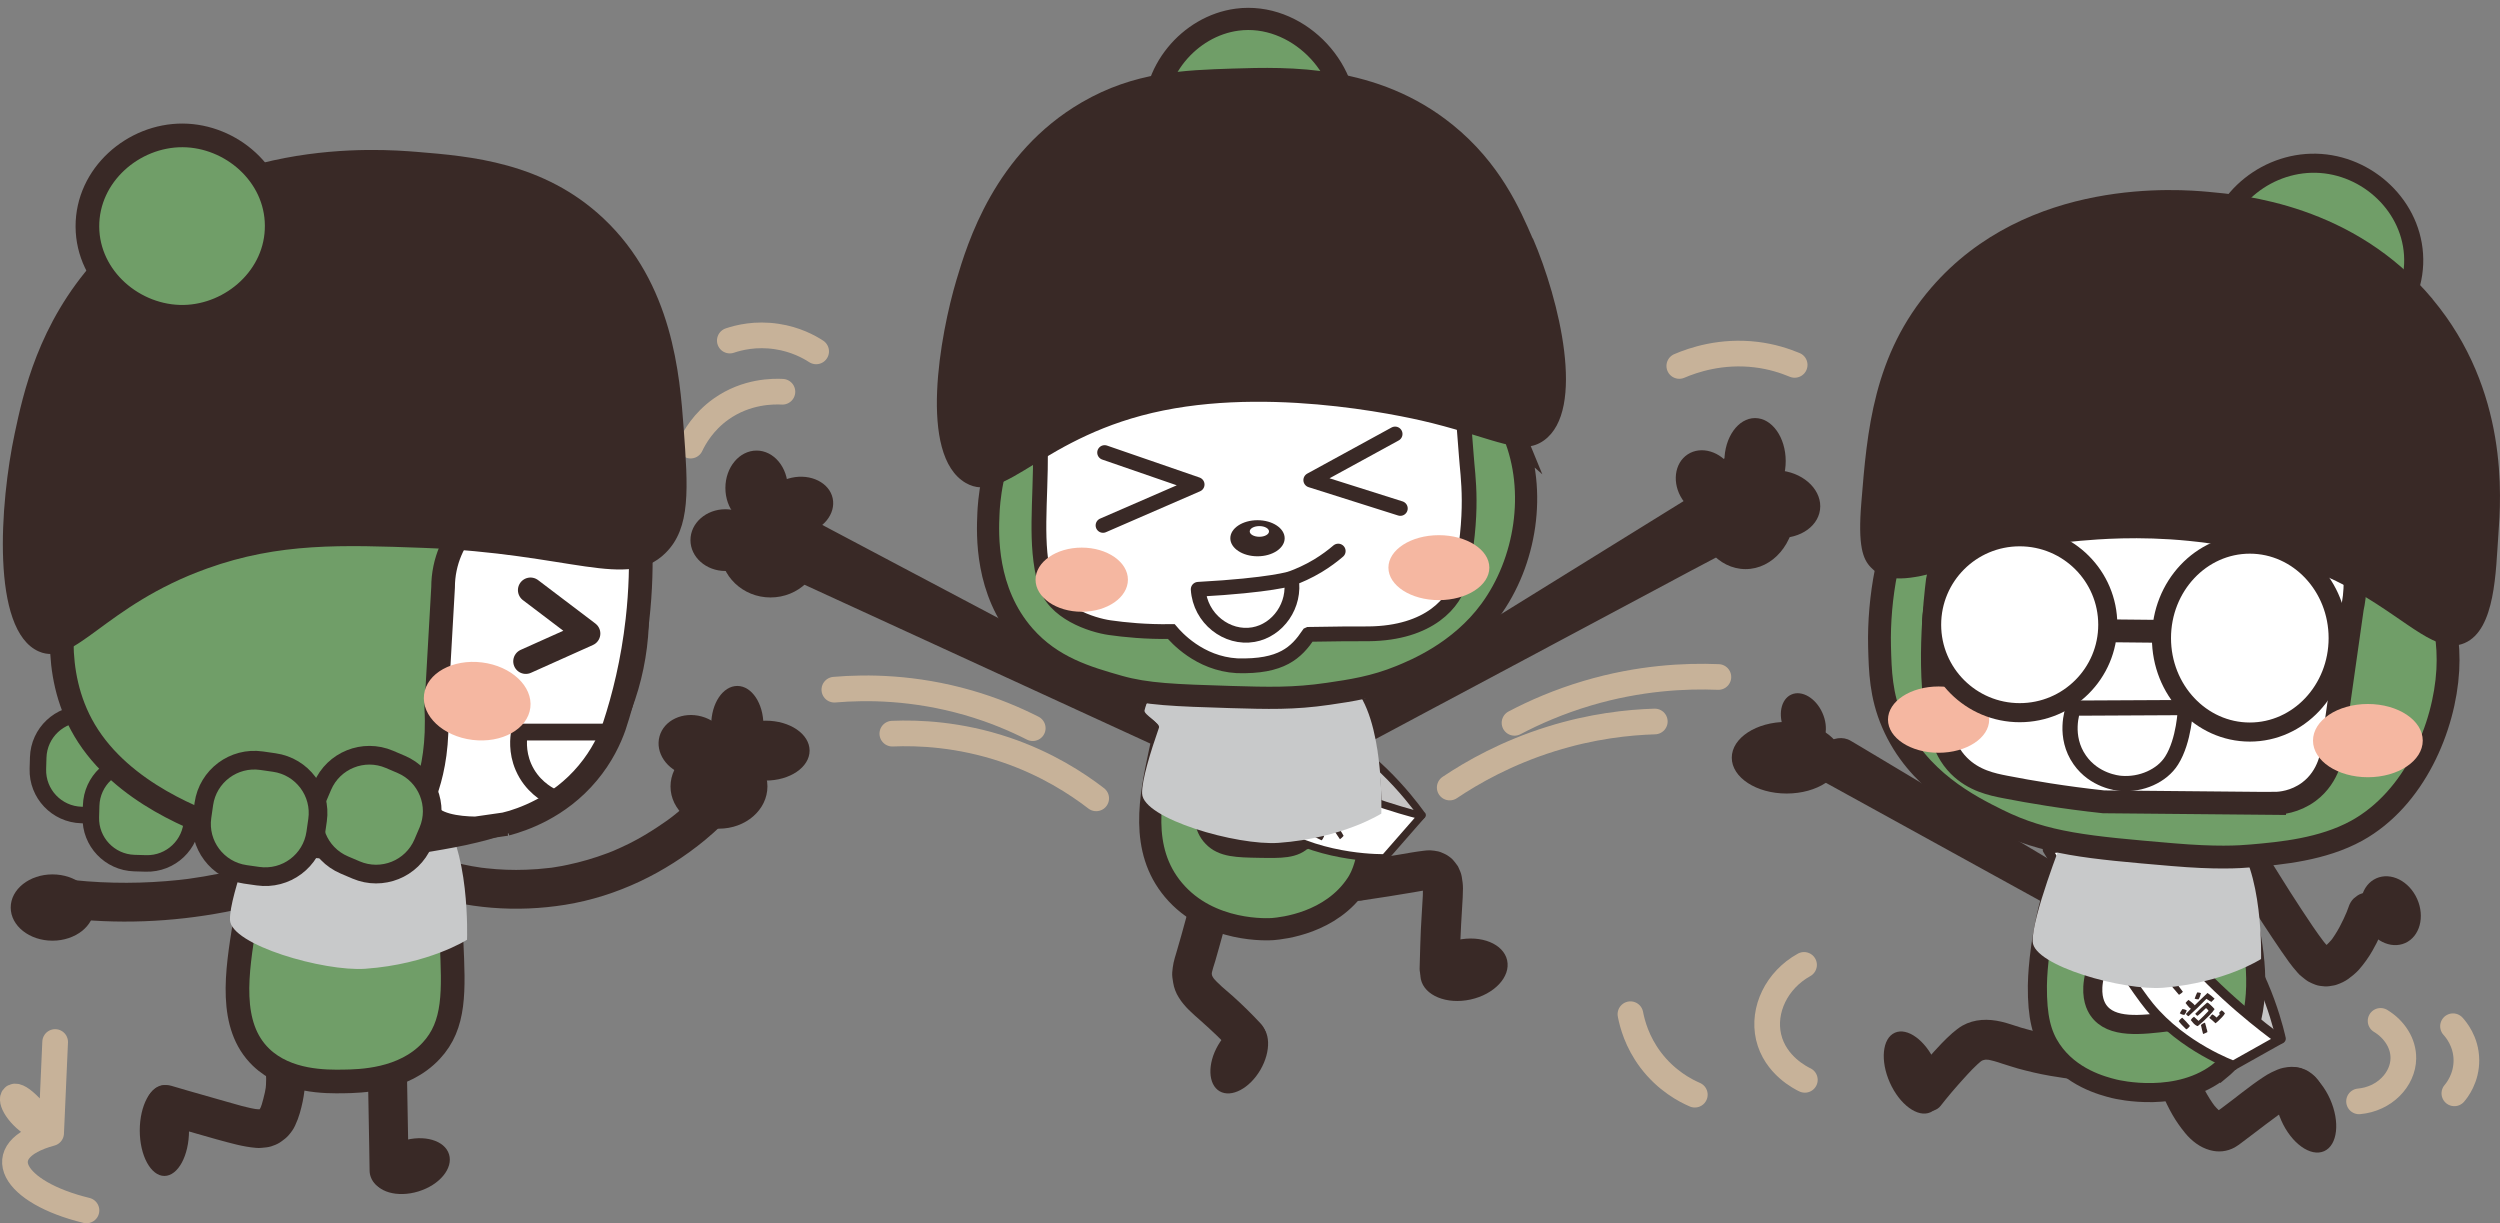 <svg width="186" height="91" viewBox="0 0 186 91" fill="none" xmlns="http://www.w3.org/2000/svg">
<rect x="0" y="0" width="186" height="91" fill="#808080" stroke="none"/>
<path d="M57.326 44.451C59.388 44.451 61.06 42.848 61.06 40.871C61.06 38.894 59.388 37.291 57.326 37.291C55.263 37.291 53.591 38.894 53.591 40.871C53.591 42.848 55.263 44.451 57.326 44.451Z" fill="#392926"/>
<path d="M56.29 39.091C57.572 39.091 58.611 37.844 58.611 36.306C58.611 34.769 57.572 33.522 56.29 33.522C55.008 33.522 53.969 34.769 53.969 36.306C53.969 37.844 55.008 39.091 56.29 39.091Z" fill="#392926"/>
<path d="M59.808 39.721C61.243 39.41 62.202 38.222 61.951 37.068C61.7 35.914 60.333 35.231 58.898 35.543C57.462 35.855 56.503 37.043 56.754 38.197C57.006 39.35 58.373 40.033 59.808 39.721Z" fill="#392926"/>
<path d="M53.969 42.482C55.405 42.482 56.569 41.453 56.569 40.185C56.569 38.916 55.405 37.888 53.969 37.888C52.534 37.888 51.37 38.916 51.37 40.185C51.37 41.453 52.534 42.482 53.969 42.482Z" fill="#392926"/>
<path d="M58.133 39.061C57.864 39.558 57.605 40.065 57.336 40.562C56.987 41.219 57.117 42.243 57.864 42.591C59.308 43.257 60.752 43.913 62.196 44.58C66.429 46.519 70.651 48.468 74.884 50.407C78.459 52.048 82.025 53.689 85.6 55.33C85.969 55.499 86.337 55.588 86.746 55.479C87.094 55.379 87.463 55.121 87.632 54.803C87.99 54.116 87.831 53.162 87.104 52.774C80.103 49.075 73.101 45.365 66.11 41.666C64.128 40.622 62.156 39.568 60.174 38.524C59.487 38.166 58.531 38.325 58.142 39.051C57.784 39.737 57.943 40.692 58.67 41.079C65.672 44.779 72.673 48.488 79.665 52.187C81.646 53.231 83.618 54.285 85.6 55.33L87.094 52.774C81.318 50.119 75.551 47.464 69.775 44.809C66.767 43.426 63.749 42.044 60.742 40.652C60.284 40.443 59.826 40.234 59.367 40.025L59.895 42.054C60.164 41.557 60.423 41.05 60.692 40.552C61.05 39.866 60.891 38.911 60.164 38.524C59.477 38.166 58.521 38.325 58.133 39.051V39.061Z" fill="#392926"/>
<path d="M129.869 42.342C131.899 42.342 133.544 40.406 133.544 38.017C133.544 35.628 131.899 33.691 129.869 33.691C127.84 33.691 126.194 35.628 126.194 38.017C126.194 40.406 127.84 42.342 129.869 42.342Z" fill="#392926"/>
<path d="M128.388 38.116C129.392 37.462 129.575 35.966 128.796 34.775C128.017 33.584 126.572 33.149 125.568 33.803C124.564 34.458 124.381 35.954 125.16 37.145C125.939 38.336 127.384 38.771 128.388 38.116Z" fill="#392926"/>
<path d="M130.576 37.51C131.836 37.51 132.857 36.076 132.857 34.307C132.857 32.539 131.836 31.105 130.576 31.105C129.317 31.105 128.296 32.539 128.296 34.307C128.296 36.076 129.317 37.51 130.576 37.51Z" fill="#392926"/>
<path d="M135.409 37.929C135.594 36.557 134.334 35.256 132.595 35.023C130.856 34.79 129.296 35.712 129.112 37.084C128.927 38.456 130.187 39.757 131.926 39.99C133.665 40.223 135.225 39.3 135.409 37.929Z" fill="#392926"/>
<path d="M126.145 36.734C119.492 40.851 112.839 44.978 106.186 49.095L100.589 52.565C99.932 52.973 99.613 53.908 100.061 54.594C100.509 55.28 101.356 55.519 102.093 55.121C103.417 54.415 104.752 53.699 106.077 52.993C108.268 51.83 110.449 50.656 112.64 49.493C115.05 48.21 117.46 46.917 119.87 45.634C121.872 44.57 123.864 43.496 125.866 42.432C126.812 41.925 127.778 41.438 128.714 40.911C128.834 40.841 129.023 40.791 128.405 41.04C128.853 40.861 129.172 40.632 129.371 40.185C129.551 39.767 129.551 39.26 129.292 38.862C128.933 38.325 128.575 37.788 128.176 37.281C127.927 36.963 127.698 36.714 127.29 36.605C126.931 36.505 126.463 36.555 126.145 36.754C125.537 37.142 125.109 38.126 125.617 38.783C126.015 39.29 126.374 39.827 126.732 40.364L127.619 38.186C126.712 38.554 125.856 39.091 124.989 39.548C123.087 40.563 121.185 41.577 119.293 42.591C116.892 43.874 114.492 45.157 112.092 46.44C109.831 47.643 107.57 48.856 105.31 50.059C103.836 50.845 102.372 51.631 100.898 52.416C100.798 52.466 100.699 52.526 100.599 52.575L102.093 55.131C108.746 51.014 115.398 46.887 122.051 42.77L127.648 39.3C128.306 38.892 128.624 37.957 128.176 37.271C127.728 36.585 126.852 36.306 126.145 36.744V36.734Z" fill="#392926"/>
<path d="M105.798 60.65C105.798 60.65 102.969 56.513 99.254 54.614C95.54 52.714 85.092 50.706 85.092 50.706L87.234 54.524C87.234 54.524 92.99 56.573 96.904 58.86C100.818 61.157 103.587 62.499 103.587 62.499L105.808 60.64L105.798 60.65Z" fill="#C6C5C5" stroke="#392926" stroke-width="0.55" stroke-linecap="round" stroke-linejoin="round"/>
<path d="M108.586 72.076C108.606 70.982 108.646 69.898 108.706 68.804C108.726 68.347 108.756 67.899 108.786 67.442C108.815 66.984 108.845 66.537 108.845 66.089C108.845 65.801 108.805 65.522 108.756 65.234C108.716 64.986 108.616 64.757 108.507 64.528C108.487 64.478 108.457 64.429 108.417 64.379C108.317 64.24 108.208 64.091 108.088 63.961C107.969 63.832 107.81 63.723 107.66 63.623C107.61 63.593 107.561 63.563 107.511 63.544C107.351 63.474 107.182 63.385 107.003 63.345C106.814 63.305 106.614 63.275 106.425 63.265C106.256 63.265 106.097 63.265 105.927 63.295C105.33 63.365 104.742 63.474 104.154 63.573C103.159 63.742 102.163 63.902 101.157 64.051C100.997 64.071 100.838 64.1 100.669 64.12C100.48 64.17 100.31 64.26 100.161 64.389C100.001 64.498 99.872 64.627 99.782 64.806C99.673 64.975 99.613 65.165 99.603 65.353C99.563 65.552 99.563 65.751 99.633 65.94C99.752 66.298 99.972 66.646 100.31 66.825L100.669 66.974C100.928 67.044 101.197 67.044 101.456 66.974C102.69 66.795 103.925 66.597 105.16 66.388C105.519 66.328 105.867 66.258 106.226 66.209L105.828 66.258C106.057 66.228 106.286 66.199 106.515 66.228L106.116 66.179C106.196 66.189 106.266 66.209 106.346 66.239L105.987 66.089C106.057 66.119 106.116 66.149 106.176 66.199L105.877 65.97C105.937 66.02 105.997 66.069 106.047 66.129L105.818 65.831C105.867 65.89 105.907 65.96 105.937 66.04L105.788 65.682C105.838 65.811 105.867 65.95 105.887 66.079L105.838 65.682C105.877 66 105.867 66.318 105.858 66.636C105.838 67.094 105.808 67.541 105.778 67.999C105.728 68.774 105.688 69.55 105.668 70.326C105.648 70.902 105.628 71.489 105.619 72.066C105.619 72.275 105.658 72.464 105.748 72.633C105.808 72.812 105.907 72.971 106.057 73.11C106.196 73.259 106.346 73.359 106.535 73.418C106.714 73.508 106.903 73.557 107.102 73.547C107.491 73.528 107.889 73.408 108.148 73.11C108.407 72.812 108.576 72.464 108.586 72.066V72.076Z" fill="#392926"/>
<path d="M109.405 74.365C111.178 73.979 112.399 72.674 112.132 71.45C111.865 70.227 110.211 69.548 108.437 69.934C106.664 70.32 105.443 71.625 105.71 72.849C105.977 74.072 107.631 74.751 109.405 74.365Z" fill="#392926"/>
<path d="M88.927 65.672C88.488 67.432 88.02 69.192 87.502 70.942C87.433 71.171 87.363 71.39 87.313 71.629C87.263 71.867 87.234 72.106 87.214 72.344C87.194 72.603 87.243 72.862 87.283 73.11C87.343 73.498 87.493 73.886 87.702 74.214C88.12 74.9 88.737 75.417 89.335 75.944C90.152 76.67 90.948 77.416 91.685 78.222C91.934 78.49 92.373 78.659 92.731 78.659C93.09 78.659 93.528 78.5 93.777 78.222C94.026 77.943 94.225 77.565 94.215 77.177C94.205 76.79 94.056 76.432 93.777 76.133C93.129 75.437 92.452 74.771 91.745 74.134C91.207 73.657 90.62 73.21 90.172 72.643L90.401 72.941C90.291 72.792 90.192 72.633 90.112 72.464L90.261 72.822C90.192 72.653 90.152 72.484 90.122 72.295L90.172 72.692C90.152 72.533 90.152 72.374 90.172 72.205L90.122 72.603C90.172 72.215 90.311 71.847 90.421 71.479C90.51 71.161 90.6 70.853 90.689 70.535C90.918 69.739 91.128 68.944 91.337 68.138C91.486 67.581 91.626 67.024 91.765 66.467C91.855 66.09 91.815 65.662 91.616 65.324C91.436 65.016 91.078 64.727 90.729 64.648C90.351 64.558 89.923 64.578 89.584 64.797C89.245 65.016 88.996 65.304 88.907 65.682L88.927 65.672Z" fill="#392926"/>
<path d="M93.778 79.59C94.582 78.202 94.528 76.668 93.657 76.165C92.786 75.661 91.428 76.378 90.623 77.766C89.818 79.154 89.872 80.687 90.743 81.191C91.614 81.694 92.973 80.977 93.778 79.59Z" fill="#392926"/>
<path d="M101.983 59.974C102.143 63.872 101.216 65.374 100.967 65.751C99.045 68.685 95.41 69.063 94.703 69.123C94.444 69.142 90.002 69.431 87.303 66.209C84.764 63.186 85.59 59.268 86.267 56.076C86.696 54.037 88.05 47.623 92.442 46.499C94.225 46.042 95.779 46.639 96.197 46.807C101.525 48.946 101.884 57.567 101.983 59.984V59.974Z" fill="#709E68" stroke="#392926" stroke-width="1.65" stroke-miterlimit="10"/>
<path d="M96.934 62.35C96.287 63.046 95.36 63.026 93.647 62.997C92.054 62.967 90.988 62.947 90.291 62.211C89.604 61.505 89.614 60.491 89.644 59.526C89.704 57.766 89.883 55.24 90.46 52.048C90.46 52.048 91.934 52.018 93.299 52.008L96.834 52.028C97.034 54.554 97.233 57.09 97.422 59.616C97.502 59.974 97.79 61.435 96.944 62.35H96.934Z" fill="white" stroke="#392926" stroke-width="1.65" stroke-miterlimit="10"/>
<path d="M103.019 63.822C103.019 63.822 98.567 63.951 95.002 61.774C92.313 60.143 84.883 53.023 84.883 53.023L85.202 51.7L86.417 51.302C86.417 51.302 93.388 55.419 97.392 57.547C101.396 59.675 105.758 60.69 105.758 60.69L103.019 63.822Z" fill="white" stroke="#392926" stroke-width="0.55" stroke-linecap="round" stroke-linejoin="round"/>
<path d="M88.369 53.371L88.439 53.49C88.329 53.609 88.239 53.669 88.16 53.669L87.652 53.082C87.413 53.361 86.984 53.918 86.377 54.773C86.307 54.743 86.257 54.723 86.208 54.693C86.148 54.654 86.108 54.614 86.078 54.574C86.158 54.435 86.248 54.296 86.357 54.136C86.576 53.808 86.845 53.46 87.144 53.092C87.423 52.744 87.602 52.575 87.672 52.575C87.731 52.625 87.971 52.893 88.379 53.391L88.369 53.371ZM88.17 54.663L88.319 54.872C88.449 55.041 88.538 55.161 88.588 55.24C88.528 55.34 88.419 55.389 88.279 55.409L87.463 54.335C87.552 54.236 87.642 54.176 87.731 54.146C87.791 54.196 87.941 54.375 88.17 54.673V54.663Z" fill="#392926"/>
<path d="M90.52 55.827L90.5 55.886C90.311 56.026 90.122 56.175 89.933 56.314C89.713 56.473 89.514 56.602 89.355 56.712C89.235 56.612 89.186 56.513 89.216 56.413C89.504 56.135 89.893 55.857 90.371 55.578C90.411 55.578 90.47 55.658 90.54 55.827H90.52ZM91.476 56.294C91.436 56.821 91.377 57.259 91.307 57.607C91.187 57.647 91.078 57.657 90.978 57.617C91.008 57.1 91.088 56.354 91.197 55.379C91.237 55.349 91.297 55.33 91.357 55.33C91.427 55.33 91.476 55.33 91.516 55.349C91.536 55.489 91.516 55.807 91.476 56.304V56.294Z" fill="#392926"/>
<path d="M93.418 56.443C93.388 56.553 93.09 57.239 92.502 58.492L92.93 59.118C92.851 59.258 92.761 59.347 92.662 59.407C92.422 59.138 92.074 58.661 91.616 57.975C91.665 57.855 91.765 57.756 91.895 57.676L92.253 58.164L93.12 56.314C93.12 56.314 93.219 56.324 93.269 56.344C93.309 56.364 93.359 56.394 93.408 56.433L93.418 56.443ZM94.325 58.492L94.355 58.601C94.355 58.601 94.305 58.701 94.235 58.76C94.165 58.82 94.106 58.84 94.066 58.85L93.179 57.448C93.209 57.388 93.249 57.338 93.309 57.279C93.329 57.259 93.379 57.229 93.458 57.179C93.528 57.249 93.817 57.686 94.335 58.492H94.325Z" fill="#392926"/>
<path d="M95.36 58.721C95.779 58.969 96.167 59.218 96.546 59.457C96.854 59.645 97.034 59.765 97.093 59.815C97.063 59.894 97.034 59.944 97.014 59.984C96.984 60.023 96.944 60.083 96.894 60.153C96.446 59.904 96.087 59.685 95.819 59.516C95.689 59.437 95.46 59.288 95.141 59.089C95.181 58.999 95.211 58.94 95.231 58.91C95.261 58.87 95.301 58.81 95.35 58.731L95.36 58.721Z" fill="#392926"/>
<path d="M97.631 61.923C97.661 61.863 97.691 61.803 97.721 61.754C97.96 61.863 98.229 62.002 98.517 62.172C98.517 62.211 98.488 62.271 98.448 62.35C98.408 62.43 98.368 62.49 98.328 62.52C97.98 62.36 97.731 62.231 97.561 62.112C97.581 62.062 97.611 61.992 97.631 61.923ZM97.512 61.117C97.611 61.078 97.741 61.068 97.88 61.097C97.88 61.237 97.86 61.366 97.82 61.485C97.701 61.525 97.571 61.525 97.432 61.485C97.452 61.376 97.472 61.247 97.522 61.117H97.512ZM99.304 61.833C99.374 61.704 99.454 61.605 99.543 61.535C99.613 61.624 99.683 61.734 99.762 61.843C99.792 61.893 99.822 61.943 99.852 61.983C99.872 62.012 99.882 62.032 99.892 62.062C99.922 62.092 99.942 62.142 99.962 62.191C99.872 62.291 99.782 62.38 99.693 62.44C99.553 62.231 99.414 62.032 99.294 61.833H99.304ZM99.902 60.292C99.872 60.431 99.792 60.64 99.673 60.919C99.493 61.306 99.314 61.664 99.115 61.973C99.025 61.992 98.896 61.963 98.737 61.883C98.677 61.853 98.577 61.794 98.438 61.704C98.448 61.654 98.468 61.595 98.488 61.525C98.517 61.465 98.547 61.416 98.587 61.366C98.647 61.396 98.796 61.456 99.035 61.555C99.205 61.227 99.364 60.889 99.523 60.551C99.484 60.511 99.424 60.481 99.334 60.441C99.314 60.431 99.284 60.421 99.254 60.421C99.045 60.849 98.906 61.107 98.836 61.207C98.806 61.207 98.757 61.207 98.697 61.177C98.657 61.157 98.627 61.137 98.597 61.127C98.776 60.73 98.976 60.352 99.185 59.984C99.245 59.984 99.354 60.004 99.513 60.073C99.693 60.153 99.822 60.222 99.902 60.272V60.292ZM98.328 60.501C98.527 60.083 98.737 59.666 98.956 59.258C99.205 59.327 99.424 59.407 99.633 59.496C99.623 59.526 99.593 59.576 99.563 59.646C99.543 59.685 99.523 59.745 99.484 59.825C99.384 59.815 99.234 59.785 99.035 59.725C98.766 60.312 98.478 60.899 98.159 61.485C98.119 61.485 98.069 61.475 98.019 61.456C97.99 61.436 97.95 61.416 97.91 61.386C97.99 61.207 98.069 61.038 98.149 60.869C98.099 60.869 98.049 60.839 97.99 60.819C97.85 60.749 97.721 60.67 97.601 60.58C97.621 60.531 97.641 60.471 97.661 60.411C97.681 60.362 97.711 60.312 97.741 60.272C97.92 60.322 98.059 60.372 98.169 60.421C98.229 60.451 98.288 60.481 98.328 60.511V60.501ZM99.792 60.869C99.792 60.869 99.842 60.769 99.882 60.71C100.031 60.739 100.161 60.789 100.28 60.839C100.33 60.72 100.38 60.6 100.44 60.491C100.41 60.471 100.37 60.461 100.34 60.431C100.36 60.382 100.38 60.342 100.38 60.302C100.41 60.242 100.43 60.193 100.46 60.163C100.539 60.183 100.619 60.212 100.689 60.242C100.728 60.262 100.758 60.282 100.768 60.302C100.768 60.382 100.728 60.491 100.659 60.65C100.509 60.978 100.4 61.187 100.33 61.276C100.141 61.187 99.942 61.107 99.722 61.028C99.733 60.998 99.762 60.938 99.802 60.859L99.792 60.869ZM98.169 59.486C98.278 59.447 98.378 59.437 98.468 59.437C98.488 59.616 98.488 59.785 98.448 59.964C98.338 60.004 98.239 60.023 98.139 60.023C98.139 59.844 98.139 59.666 98.169 59.486Z" fill="#392926"/>
<g style="mix-blend-mode:multiply">
<path d="M87.363 51.094C87.363 51.094 85.531 51.104 85.152 52.854C85.082 53.172 86.347 53.798 86.228 54.137C85.6 55.937 84.943 58.055 84.973 59.039C85.032 60.919 92.034 62.927 95.131 62.709C99.912 62.361 102.77 60.531 102.77 60.531C102.77 60.531 103.039 53.411 100.579 50.964C98.587 48.985 87.353 51.084 87.353 51.084" fill="#C8C9CA"/>
</g>
<path d="M100.081 9.158C99.812 12.042 97.442 14.518 94.613 15.125C90.819 15.93 86.447 13.315 85.969 9.158C85.531 5.38 88.488 1.929 92.044 1.462C96.426 0.885 100.469 5.002 100.081 9.158Z" fill="#709E68" stroke="#392926" stroke-width="1.65" stroke-miterlimit="10"/>
<path d="M112.64 32.319C114.363 36.535 113.536 41.795 110.877 45.415C108.596 48.528 105.27 49.87 104.214 50.308C102.222 51.123 100.509 51.372 98.816 51.62C96.237 51.998 94.335 51.939 91.576 51.859C87.403 51.73 85.321 51.66 83.25 51.074C80.88 50.397 78.26 49.651 76.189 47.285C73.3 43.973 73.47 39.767 73.54 38.196C73.569 37.519 73.739 34.377 75.402 31.453C79.316 24.562 89.315 22.643 96.277 23.339C99.364 23.647 109.523 24.662 112.65 32.328L112.64 32.319Z" fill="#709E68" stroke="#392926" stroke-width="1.65" stroke-miterlimit="10"/>
<path d="M97.362 47.205C96.446 48.548 95.37 49.632 92.034 49.532C89.216 49.373 87.473 47.374 87.144 46.987C85.242 47.017 83.678 46.857 82.563 46.698C81.228 46.509 78.36 45.584 77.762 43.377C76.966 40.423 77.434 37.49 77.414 33.433C77.414 32.418 80.033 30.996 81.348 29.674C84.345 26.651 88.379 26.72 89.216 26.75C92.602 26.7 95.988 26.651 99.374 26.611C103.477 26.959 107.073 26.641 107.8 28.172C108.198 29.017 108.855 30.976 108.855 30.976C108.855 30.976 109.015 32.697 109.094 33.9C109.194 35.461 109.712 38.096 108.626 43.138C108.278 44.779 106.365 47.116 101.814 47.156C100.778 47.156 99.254 47.156 97.382 47.196L97.362 47.205Z" fill="white" stroke="#392926" stroke-width="1.1" stroke-miterlimit="10"/>
<path d="M82.184 33.671C84.475 34.466 86.775 35.262 89.066 36.048C86.736 37.062 84.405 38.076 82.065 39.09" stroke="#392926" stroke-width="1.1" stroke-linecap="round" stroke-linejoin="round"/>
<path d="M104.184 37.828C101.963 37.122 99.742 36.426 97.522 35.72C99.613 34.576 101.704 33.433 103.796 32.289" stroke="#392926" stroke-width="1.1" stroke-linecap="round" stroke-linejoin="round"/>
<path d="M99.563 41C99.155 41.348 98.657 41.726 98.049 42.094C97.322 42.531 96.635 42.83 96.067 43.039C96.067 43.039 94.603 43.546 89.146 43.844C89.285 46.032 91.307 47.563 93.259 47.215C95.072 46.897 96.416 45.027 96.067 43.029" stroke="#392926" stroke-width="1.1" stroke-linecap="round" stroke-linejoin="round"/>
<g style="mix-blend-mode:multiply">
<path d="M80.481 45.515C82.379 45.515 83.917 44.446 83.917 43.128C83.917 41.81 82.379 40.742 80.481 40.742C78.584 40.742 77.045 41.81 77.045 43.128C77.045 44.446 78.584 45.515 80.481 45.515Z" fill="#F5B7A1"/>
</g>
<g style="mix-blend-mode:multiply">
<path d="M107.053 44.65C109.126 44.65 110.807 43.568 110.807 42.233C110.807 40.899 109.126 39.817 107.053 39.817C104.979 39.817 103.298 40.899 103.298 42.233C103.298 43.568 104.979 44.65 107.053 44.65Z" fill="#F5B7A1"/>
</g>
<path d="M93.558 41.388C94.674 41.388 95.579 40.787 95.579 40.046C95.579 39.304 94.674 38.703 93.558 38.703C92.441 38.703 91.536 39.304 91.536 40.046C91.536 40.787 92.441 41.388 93.558 41.388Z" fill="#392926"/>
<path d="M93.697 39.936C94.093 39.936 94.414 39.758 94.414 39.538C94.414 39.319 94.093 39.141 93.697 39.141C93.301 39.141 92.98 39.319 92.98 39.538C92.98 39.758 93.301 39.936 93.697 39.936Z" fill="white"/>
<path d="M114.044 17.73C116.016 22.305 118.008 30.519 114.871 32.766C113.237 33.94 111.375 32.697 106.565 31.483C105.469 31.205 95.39 28.749 86.556 30.539C77.523 32.368 74.784 37.629 71.846 35.928C68.291 33.86 69.964 24.831 71.159 20.833C71.966 18.128 73.978 11.396 80.481 7.617C84.415 5.33 88.1 5.221 91.715 5.101C95.868 4.972 102.481 4.763 108.068 9.278C111.614 12.142 113.088 15.563 114.034 17.75L114.044 17.73Z" fill="#392926"/>
<path d="M54.298 25.338C54.946 25.119 56.22 24.791 57.814 25.04C59.178 25.249 60.174 25.786 60.722 26.143" stroke="#C7B299" stroke-width="1.91" stroke-linecap="round" stroke-linejoin="round"/>
<path d="M51.38 33.154C51.669 32.547 52.326 31.374 53.641 30.439C55.553 29.077 57.575 29.117 58.212 29.146" stroke="#C7B299" stroke-width="1.91" stroke-linecap="round" stroke-linejoin="round"/>
<path d="M62.076 51.312C64.516 51.103 68.032 51.133 72.016 52.277C73.888 52.814 75.502 53.5 76.836 54.176" stroke="#C7B299" stroke-width="1.91" stroke-linecap="round" stroke-linejoin="round"/>
<path d="M66.389 54.584C68.301 54.504 71.349 54.613 74.824 55.787C77.872 56.821 80.123 58.293 81.557 59.397" stroke="#C7B299" stroke-width="1.91" stroke-linecap="round" stroke-linejoin="round"/>
<path d="M124.939 27.227C126.005 26.77 128.077 26.074 130.646 26.382C131.811 26.521 132.777 26.839 133.524 27.148" stroke="#C7B299" stroke-width="1.91" stroke-linecap="round" stroke-linejoin="round"/>
<path d="M112.68 53.779C114.154 53.003 115.966 52.207 118.107 51.571C121.972 50.427 125.388 50.268 127.848 50.368" stroke="#C7B299" stroke-width="1.91" stroke-linecap="round" stroke-linejoin="round"/>
<path d="M107.859 58.592C109.582 57.438 112.112 56.006 115.388 54.982C118.436 54.027 121.135 53.739 123.117 53.679" stroke="#C7B299" stroke-width="1.91" stroke-linecap="round" stroke-linejoin="round"/>
<path d="M6.057 60.636L6.914 60.661C8.755 60.714 10.291 59.266 10.345 57.427L10.369 56.572C10.422 54.733 8.972 53.199 7.13 53.146L6.274 53.121C4.432 53.069 2.896 54.517 2.843 56.356L2.818 57.21C2.765 59.05 4.216 60.583 6.057 60.636Z" fill="#709F68" stroke="#392926" stroke-width="1.23"/>
<path d="M9.997 64.214L10.853 64.239C12.695 64.292 14.231 62.844 14.284 61.005L14.309 60.15C14.361 58.311 12.911 56.777 11.07 56.724L10.213 56.7C8.372 56.647 6.835 58.095 6.782 59.934L6.758 60.788C6.705 62.628 8.155 64.161 9.997 64.214Z" fill="#709F68" stroke="#392926" stroke-width="1.23"/>
<path d="M19.749 79.415C19.819 79.991 19.819 80.578 19.749 81.155L19.799 80.767C19.749 81.105 19.68 81.433 19.59 81.761C19.52 82.04 19.441 82.308 19.331 82.567L19.48 82.219C19.411 82.378 19.321 82.537 19.221 82.686L19.451 82.388C19.371 82.497 19.271 82.587 19.172 82.676L19.471 82.448C19.381 82.517 19.281 82.567 19.182 82.617L19.53 82.468C19.411 82.517 19.291 82.547 19.162 82.567L19.55 82.517C19.321 82.547 19.092 82.527 18.863 82.497L19.251 82.547C18.415 82.438 17.588 82.169 16.771 81.941C15.855 81.682 14.929 81.423 14.013 81.155C13.595 81.036 13.176 80.916 12.758 80.787C12.399 80.678 11.961 80.747 11.643 80.936C11.344 81.115 11.055 81.453 10.975 81.801C10.886 82.169 10.905 82.587 11.125 82.915C11.344 83.243 11.623 83.472 11.991 83.581C12.848 83.83 13.714 84.088 14.57 84.327C15.586 84.615 16.592 84.914 17.618 85.162C18.086 85.272 18.564 85.361 19.042 85.401C19.182 85.411 19.311 85.421 19.451 85.401C19.69 85.381 19.939 85.361 20.168 85.292C20.397 85.222 20.606 85.133 20.805 85.013C20.954 84.924 21.084 84.805 21.223 84.705C21.303 84.635 21.383 84.566 21.452 84.486C21.652 84.257 21.841 84.009 21.96 83.731C22.1 83.432 22.219 83.124 22.309 82.806C22.628 81.702 22.797 80.538 22.657 79.385C22.657 79.186 22.628 78.997 22.528 78.828C22.468 78.649 22.369 78.49 22.229 78.361C21.98 78.112 21.562 77.923 21.203 77.933C20.845 77.943 20.436 78.072 20.178 78.361L19.948 78.659C19.819 78.888 19.749 79.126 19.749 79.395V79.415Z" fill="#392926"/>
<path d="M27.348 78.5C27.388 80.737 27.428 82.965 27.468 85.202C27.478 85.829 27.488 86.455 27.498 87.082C27.498 87.459 27.657 87.837 27.926 88.106C28.175 88.354 28.593 88.543 28.952 88.533C29.31 88.523 29.719 88.394 29.977 88.106C30.236 87.817 30.406 87.469 30.406 87.082C30.366 84.844 30.326 82.617 30.286 80.379C30.276 79.753 30.266 79.126 30.256 78.5C30.256 78.122 30.097 77.744 29.828 77.475C29.579 77.227 29.161 77.038 28.802 77.048C28.444 77.058 28.035 77.187 27.776 77.475C27.518 77.764 27.348 78.112 27.348 78.5Z" fill="#392926"/>
<path d="M31.134 88.641C32.711 88.156 33.729 86.92 33.408 85.88C33.087 84.841 31.548 84.393 29.971 84.878C28.395 85.364 27.377 86.6 27.698 87.639C28.018 88.678 29.557 89.127 31.134 88.641Z" fill="#392926"/>
<path d="M14.063 84.109C14.063 85.978 13.246 87.49 12.23 87.49C11.224 87.49 10.398 85.978 10.398 84.109C10.398 82.239 11.214 80.728 12.23 80.728C13.236 80.728 14.063 82.239 14.063 84.109Z" fill="#392926"/>
<path d="M28.145 56.344C33.065 58.78 33.423 66.427 33.593 70.017C33.762 73.746 33.882 76.252 32.079 78.181C30.017 80.399 26.761 80.439 25.566 80.459C24.261 80.478 21.353 80.518 19.421 78.659C16.981 76.302 17.618 72.344 18.206 68.695C18.325 67.969 20.327 56.205 25.585 55.707C26.681 55.608 27.528 56.026 28.145 56.334V56.344Z" fill="#709E68" stroke="#392926" stroke-width="1.76" stroke-miterlimit="10"/>
<path d="M4.641 68.277C8.685 68.784 12.788 68.615 16.782 67.85C17.747 67.661 18.704 67.442 19.65 67.183C19.998 67.084 20.337 66.835 20.516 66.517C20.695 66.199 20.775 65.751 20.666 65.403C20.427 64.658 19.66 64.17 18.883 64.389C17.25 64.837 15.576 65.175 13.903 65.403L14.292 65.354C11.712 65.692 9.093 65.771 6.493 65.572C5.876 65.523 5.268 65.463 4.661 65.383C4.322 65.344 3.864 65.572 3.635 65.811C3.386 66.06 3.197 66.477 3.207 66.835C3.217 67.193 3.346 67.601 3.635 67.86L3.934 68.088C4.163 68.218 4.402 68.287 4.671 68.287L4.641 68.277Z" fill="#392926"/>
<path d="M31.203 66.408C34.678 67.621 38.443 67.9 42.068 67.313C45.912 66.686 49.488 64.946 52.476 62.48C53.362 61.744 54.189 60.938 54.946 60.073C55.444 59.497 55.553 58.582 54.946 58.025C54.398 57.528 53.422 57.408 52.894 58.025C52.266 58.741 51.589 59.417 50.872 60.053C50.623 60.272 50.364 60.481 50.105 60.69C50.065 60.73 49.797 60.928 50.026 60.749C50.255 60.571 49.986 60.779 49.936 60.819C49.787 60.938 49.627 61.048 49.468 61.157C48.801 61.625 48.113 62.062 47.406 62.45C47.018 62.659 46.62 62.868 46.211 63.047C46.022 63.136 45.823 63.216 45.633 63.305C46.032 63.126 45.683 63.285 45.584 63.325C45.444 63.375 45.315 63.434 45.175 63.484C44.219 63.842 43.243 64.131 42.247 64.339C41.968 64.399 41.68 64.459 41.391 64.499C41.251 64.518 41.112 64.538 40.973 64.568C40.933 64.568 40.754 64.598 40.953 64.568C41.182 64.538 40.883 64.568 40.833 64.578C40.266 64.648 39.708 64.688 39.14 64.707C38.154 64.747 37.158 64.707 36.182 64.598C36.073 64.588 35.963 64.568 35.853 64.558C35.614 64.528 35.993 64.578 36.003 64.578C35.933 64.578 35.843 64.558 35.764 64.548C35.535 64.518 35.316 64.479 35.087 64.439C34.668 64.359 34.25 64.27 33.842 64.17C33.204 64.011 32.577 63.822 31.959 63.614C31.242 63.365 30.336 63.902 30.177 64.628C29.988 65.433 30.426 66.139 31.192 66.408H31.203Z" fill="#392926"/>
<g style="mix-blend-mode:multiply">
<path d="M19.48 60.55C19.48 60.55 17.05 66.567 17.11 68.436C17.17 70.306 24.102 72.295 27.179 72.076C31.91 71.738 34.748 69.918 34.748 69.918C34.748 69.918 35.007 62.848 32.577 60.431C30.605 58.472 19.48 60.55 19.48 60.55Z" fill="#C8C9CA"/>
</g>
<path d="M3.904 69.987C5.62 69.987 7.011 68.883 7.011 67.521C7.011 66.159 5.62 65.055 3.904 65.055C2.188 65.055 0.797 66.159 0.797 67.521C0.797 68.883 2.188 69.987 3.904 69.987Z" fill="#392926"/>
<path d="M53.492 61.654C55.483 61.654 57.097 60.248 57.097 58.512C57.097 56.776 55.483 55.37 53.492 55.37C51.5 55.37 49.886 56.776 49.886 58.512C49.886 60.248 51.5 61.654 53.492 61.654Z" fill="#392926"/>
<path d="M56.798 53.937C56.798 55.538 55.931 56.841 54.856 56.841C53.78 56.841 52.914 55.538 52.914 53.937C52.914 52.336 53.78 51.034 54.856 51.034C55.931 51.034 56.798 52.336 56.798 53.937Z" fill="#392926"/>
<path d="M56.977 58.074C58.776 58.074 60.234 57.077 60.234 55.847C60.234 54.616 58.776 53.619 56.977 53.619C55.178 53.619 53.721 54.616 53.721 55.847C53.721 57.077 55.178 58.074 56.977 58.074Z" fill="#392926"/>
<path d="M54.138 56.176C54.468 54.974 53.6 53.688 52.2 53.305C50.8 52.922 49.397 53.586 49.067 54.788C48.736 55.99 49.604 57.276 51.005 57.659C52.405 58.042 53.808 57.378 54.138 56.176Z" fill="#392926"/>
<path d="M44.688 36.078C49.348 43.317 47.675 53.38 42.317 58.353C39.07 61.366 34.997 62.002 30.247 62.758C23.614 63.802 17.1 61.873 16.921 61.813C14.999 61.137 9.103 59.078 6.294 54.335C3.675 49.91 4.8 44.938 5.03 43.913C6.912 35.57 15.616 30.071 23.355 28.778C26.073 28.321 38.662 26.72 44.688 36.078Z" fill="#709E68" stroke="#392926" stroke-width="1.76" stroke-miterlimit="10"/>
<path d="M37.666 61.306C36.909 61.416 36.142 61.525 35.385 61.634C34.071 61.614 32.178 61.406 31.671 60.282C31.392 59.675 31.631 59.029 31.81 58.492C32.218 57.219 32.607 55.31 32.457 52.635C32.627 49.661 32.796 46.688 32.965 43.705C32.965 39.846 36.122 36.684 39.987 36.684C41.54 37.231 43.203 37.907 44.946 38.742C45.903 39.2 46.809 39.677 47.645 40.155C47.715 41.905 47.675 43.914 47.426 46.121C47.078 49.224 46.41 51.889 45.703 54.037C45.375 54.972 44.787 56.244 43.731 57.507C41.57 60.103 38.811 60.998 37.656 61.306H37.666Z" fill="white" stroke="#392926" stroke-width="1.76" stroke-miterlimit="10"/>
<path d="M39.469 43.904C40.893 44.978 42.307 46.062 43.731 47.136C42.197 47.822 40.654 48.518 39.12 49.204" stroke="#392926" stroke-width="1.87" stroke-linecap="round" stroke-linejoin="round"/>
<path d="M44.837 54.464C42.775 54.464 40.714 54.464 38.652 54.464C38.582 54.872 38.443 55.906 38.941 57.06C39.548 58.472 40.704 59.108 41.042 59.277" stroke="#392926" stroke-width="1.25" stroke-linecap="round" stroke-linejoin="round"/>
<g style="mix-blend-mode:multiply">
<path d="M39.456 52.657C39.654 51.066 38.045 49.556 35.861 49.285C33.678 49.014 31.747 50.085 31.549 51.676C31.352 53.268 32.961 54.778 35.144 55.048C37.328 55.319 39.258 54.248 39.456 52.657Z" fill="#F5B7A1"/>
</g>
<path d="M49.498 41.159C46.689 43.914 42.486 41.169 31.481 40.761C25.466 40.543 20.785 40.364 15.417 42.293C7.709 45.057 5.577 49.642 2.888 48.468C-0.697 46.897 1.46925e-05 37.38 1.096 32.239C1.723 29.286 2.838 24.095 7.091 19.361C15.477 10.044 28.334 11.088 30.983 11.297C34.987 11.625 40.445 12.062 44.897 16.249C50.065 21.112 50.573 27.943 50.862 31.812C51.191 36.316 51.41 39.28 49.508 41.149L49.498 41.159Z" fill="#392926"/>
<path d="M20.586 16.776C20.616 20.575 17.279 23.498 13.684 23.568C10.009 23.637 6.523 20.714 6.503 16.865C6.483 13.017 9.919 10.053 13.594 10.073C17.19 10.093 20.566 12.977 20.586 16.776Z" fill="#709E68" stroke="#392926" stroke-width="1.76" stroke-miterlimit="10"/>
<path d="M25.615 64.352L26.495 64.727C28.422 65.548 30.651 64.653 31.474 62.728L31.853 61.841C32.675 59.916 31.779 57.691 29.851 56.87L28.972 56.495C27.044 55.674 24.815 56.569 23.993 58.494L23.614 59.381C22.792 61.306 23.688 63.531 25.615 64.352Z" fill="#709F68" stroke="#392926" stroke-width="1.39"/>
<path d="M18.248 65.052L19.194 65.187C21.268 65.484 23.191 64.046 23.489 61.975L23.626 61.02C23.923 58.949 22.483 57.029 20.408 56.732L19.462 56.596C17.388 56.299 15.465 57.737 15.167 59.809L15.03 60.764C14.733 62.835 16.173 64.755 18.248 65.052Z" fill="#709F68" stroke="#392926" stroke-width="1.39"/>
<path d="M169.697 77.277C169.697 77.277 168.691 72.454 166.041 69.331C163.392 66.209 154.668 60.451 154.668 60.451L155.166 64.717C155.166 64.717 159.608 68.735 162.297 72.295C164.986 75.855 166.978 78.112 166.978 78.112L169.697 77.267V77.277Z" fill="#C6C5C5" stroke="#392926" stroke-width="0.73" stroke-linecap="round" stroke-linejoin="round"/>
<path d="M132.927 59.039C135.182 59.039 137.01 57.846 137.01 56.374C137.01 54.902 135.182 53.709 132.927 53.709C130.672 53.709 128.844 54.902 128.844 56.374C128.844 57.846 130.672 59.039 132.927 59.039Z" fill="#392926"/>
<path d="M135.061 55.67C135.845 55.322 136.081 54.144 135.589 53.041C135.097 51.937 134.062 51.325 133.278 51.673C132.495 52.022 132.258 53.199 132.751 54.303C133.243 55.407 134.278 56.019 135.061 55.67Z" fill="#392926"/>
<path d="M137.528 57.936L138.006 57.458L136.193 57.687C136.99 58.164 137.797 58.642 138.594 59.119C141.014 60.561 143.424 62.003 145.844 63.455C147.916 64.698 149.997 65.931 152.069 67.174L153.572 64.598C149.31 62.251 145.047 59.904 140.785 57.558C139.59 56.901 138.404 56.245 137.209 55.589C136.522 55.211 135.546 55.4 135.168 56.126C134.789 56.852 134.968 57.767 135.705 58.164C139.968 60.511 144.231 62.858 148.493 65.205C149.688 65.861 150.874 66.517 152.069 67.174C152.756 67.552 153.732 67.363 154.11 66.637C154.489 65.911 154.29 65.026 153.572 64.598C150.236 62.609 146.9 60.611 143.563 58.622C141.86 57.597 140.147 56.583 138.444 55.559C138.195 55.41 137.936 55.261 137.687 55.111C137.12 54.773 136.343 54.883 135.875 55.34L135.397 55.817C134.839 56.374 134.799 57.379 135.397 57.926C135.994 58.472 136.921 58.512 137.508 57.926L137.528 57.936Z" fill="#392926"/>
<path d="M154.598 77.357C154.419 77.337 154.24 77.317 154.061 77.287L154.459 77.337C153.463 77.198 152.477 77.019 151.501 76.77C151.123 76.671 150.754 76.571 150.386 76.462C149.898 76.312 149.41 76.133 148.902 76.014C147.936 75.785 146.9 75.805 146.013 76.302C145.745 76.452 145.496 76.66 145.257 76.859C144.978 77.098 144.719 77.367 144.46 77.625C143.683 78.441 142.946 79.296 142.259 80.181C142.109 80.32 142.01 80.479 141.95 80.658C141.86 80.837 141.811 81.026 141.821 81.235C141.821 81.603 141.98 82.04 142.259 82.289C142.538 82.538 142.916 82.746 143.314 82.727C143.683 82.707 144.131 82.597 144.37 82.289C144.898 81.613 145.456 80.956 146.033 80.32C146.501 79.803 146.98 79.266 147.537 78.838L147.238 79.067C147.368 78.968 147.507 78.868 147.667 78.808L147.308 78.958C147.487 78.888 147.667 78.838 147.856 78.808L147.458 78.858C147.677 78.828 147.896 78.838 148.115 78.858L147.717 78.808C148.145 78.868 148.563 78.997 148.971 79.137C149.36 79.256 149.738 79.385 150.127 79.495C150.923 79.713 151.72 79.902 152.537 80.042C153.224 80.161 153.911 80.26 154.608 80.34C154.967 80.38 155.425 80.141 155.664 79.902C155.923 79.644 156.122 79.216 156.102 78.848C156.082 78.48 155.963 78.063 155.664 77.794L155.365 77.565C155.136 77.426 154.877 77.367 154.608 77.367L154.598 77.357Z" fill="#392926"/>
<path d="M143.62 82.757C144.554 82.341 144.72 80.678 143.99 79.043C143.26 77.408 141.911 76.419 140.977 76.835C140.042 77.251 139.876 78.914 140.606 80.549C141.336 82.184 142.685 83.173 143.62 82.757Z" fill="#392926"/>
<path d="M172.336 80.201C172.336 80.201 172.256 80.111 172.216 80.071C172.067 79.932 171.908 79.803 171.738 79.703C171.579 79.604 171.4 79.534 171.22 79.475C171.18 79.465 171.141 79.445 171.101 79.445C170.663 79.345 170.324 79.355 169.886 79.445C169.587 79.504 169.288 79.644 169.019 79.773C168.79 79.882 168.581 80.012 168.372 80.151C167.316 80.847 166.34 81.672 165.324 82.418C165.115 82.567 164.906 82.746 164.667 82.846L165.026 82.697C164.976 82.716 164.926 82.736 164.866 82.736L165.265 82.687C165.175 82.697 165.085 82.687 164.996 82.687L165.394 82.736C165.275 82.716 165.155 82.687 165.046 82.637L165.404 82.786C165.245 82.716 165.105 82.627 164.966 82.528L165.265 82.756C165.006 82.557 164.787 82.319 164.597 82.06L164.826 82.359C164.239 81.593 163.811 80.718 163.432 79.833C163.343 79.664 163.213 79.514 163.044 79.415C162.904 79.286 162.735 79.196 162.536 79.147C162.337 79.087 162.137 79.077 161.938 79.117C161.739 79.117 161.55 79.186 161.381 79.296C161.062 79.504 160.783 79.803 160.693 80.191L160.644 80.588C160.644 80.857 160.713 81.106 160.843 81.344C161.082 81.891 161.341 82.438 161.639 82.955C161.908 83.422 162.217 83.86 162.566 84.288C163.044 84.874 163.681 85.372 164.418 85.57C165.056 85.749 165.693 85.68 166.271 85.362C166.45 85.262 166.619 85.133 166.778 85.014C167.107 84.765 167.436 84.516 167.764 84.268C168.312 83.85 168.86 83.433 169.418 83.025C169.806 82.746 170.214 82.458 170.663 82.269L170.304 82.418C170.444 82.359 170.593 82.309 170.752 82.289L170.354 82.339C170.444 82.329 170.533 82.329 170.623 82.339L170.224 82.289C170.294 82.299 170.374 82.319 170.444 82.349L170.085 82.199C170.165 82.229 170.234 82.279 170.304 82.329L170.005 82.1C170.085 82.16 170.155 82.229 170.214 82.309C170.354 82.458 170.513 82.557 170.692 82.617C170.872 82.707 171.061 82.756 171.27 82.746C171.639 82.746 172.077 82.587 172.326 82.309C172.575 82.03 172.784 81.652 172.764 81.255L172.714 80.857C172.645 80.608 172.515 80.389 172.326 80.201H172.336Z" fill="#392926"/>
<path d="M172.916 85.647C173.916 85.202 174.113 83.467 173.356 81.771C172.599 80.076 171.175 79.062 170.176 79.507C169.176 79.951 168.979 81.686 169.736 83.382C170.492 85.078 171.916 86.092 172.916 85.647Z" fill="#392926"/>
<path d="M166.271 65.394C166.958 66.517 167.655 67.641 168.382 68.745C168.83 69.431 169.278 70.107 169.736 70.773C170.105 71.311 170.483 71.857 170.922 72.345C171.031 72.474 171.151 72.593 171.29 72.693C171.429 72.802 171.589 72.941 171.748 73.031C171.908 73.12 172.097 73.2 172.256 73.26C172.485 73.349 172.734 73.369 172.973 73.389C173.182 73.399 173.421 73.359 173.621 73.319C173.71 73.309 173.8 73.279 173.879 73.25C174.188 73.14 174.467 73.011 174.726 72.822C174.985 72.633 175.254 72.414 175.483 72.166C175.871 71.728 176.22 71.241 176.509 70.734C176.937 69.998 177.276 69.202 177.574 68.407C177.584 68.377 177.594 68.347 177.614 68.307C177.674 68.108 177.684 67.909 177.644 67.711C177.644 67.512 177.574 67.323 177.465 67.154C177.286 66.846 176.927 66.547 176.568 66.468C176.19 66.378 175.752 66.398 175.413 66.617L175.114 66.846C174.925 67.034 174.806 67.253 174.726 67.502C174.646 67.721 174.567 67.929 174.477 68.138L174.626 67.78C174.288 68.586 173.889 69.381 173.352 70.077L173.581 69.779C173.381 70.028 173.162 70.266 172.913 70.465L173.212 70.237C173.083 70.336 172.933 70.425 172.784 70.495L173.142 70.346C173.033 70.396 172.913 70.425 172.794 70.445L173.192 70.396C173.093 70.406 172.993 70.406 172.884 70.396L173.282 70.445C173.192 70.435 173.113 70.406 173.033 70.376L173.391 70.525C173.292 70.475 173.192 70.415 173.103 70.356L173.401 70.585C173.133 70.376 172.913 70.107 172.714 69.839L172.943 70.137C172.326 69.332 171.768 68.476 171.21 67.631C170.653 66.786 170.105 65.921 169.567 65.055C169.318 64.668 169.079 64.27 168.84 63.872C168.641 63.544 168.312 63.285 167.944 63.186C167.745 63.126 167.545 63.116 167.346 63.156C167.147 63.156 166.958 63.226 166.788 63.335C166.47 63.544 166.191 63.842 166.101 64.23C166.012 64.618 166.041 65.036 166.251 65.384L166.271 65.394Z" fill="#392926"/>
<path d="M178.944 70.163C180.029 69.681 180.429 68.212 179.836 66.882C179.244 65.552 177.884 64.865 176.798 65.347C175.713 65.829 175.313 67.298 175.905 68.628C176.498 69.958 177.858 70.645 178.944 70.163Z" fill="#392926"/>
<path d="M165.225 79.614C162.128 82.159 157.536 81.066 157.297 81.006C156.421 80.787 154.07 80.181 152.646 78.072C151.909 76.978 151.561 75.676 151.581 73.329C151.581 72.802 151.8 62.37 158.293 57.866C159.04 57.349 159.648 57.06 160.365 57.08C163.333 57.15 165.324 62.48 165.862 63.912C166.629 65.97 170.215 75.537 165.235 79.624L165.225 79.614Z" fill="#709E68" stroke="#392926" stroke-width="1.42" stroke-miterlimit="10"/>
<path d="M161.361 76.014C159.319 76.263 157.068 76.551 156.112 75.149C155.943 74.9 155.564 74.234 155.753 72.991C156.242 70.137 156.739 67.283 157.227 64.419L163.024 64.638C163.163 67.522 163.313 70.395 163.452 73.279C163.492 73.568 163.611 74.711 162.874 75.437C162.486 75.815 162.018 75.934 161.361 76.014Z" fill="white" stroke="#392926" stroke-width="1.42" stroke-miterlimit="10"/>
<path d="M166.181 79.276C166.181 79.276 162.416 77.933 159.917 74.88C158.034 72.583 152.328 63.216 152.328 63.216L153.772 62.917L155.554 62.848C155.554 62.848 160.474 68.705 163.382 71.857C166.29 75.01 169.607 77.336 169.607 77.336L166.171 79.266L166.181 79.276Z" fill="white" stroke="#392926" stroke-width="0.7" stroke-linecap="round" stroke-linejoin="round"/>
<path d="M156.59 65.602L156.61 65.732C156.471 65.801 156.371 65.821 156.301 65.801L156.032 65.115C155.734 65.284 155.176 65.652 154.359 66.229C154.309 66.179 154.27 66.139 154.24 66.1C154.2 66.04 154.17 66 154.17 65.95C154.28 65.851 154.409 65.751 154.558 65.652C154.857 65.433 155.206 65.204 155.594 64.966C155.953 64.747 156.162 64.648 156.222 64.668C156.261 64.737 156.391 65.045 156.6 65.612L156.59 65.602ZM156.003 66.696L156.072 66.925C156.132 67.114 156.172 67.253 156.192 67.333C156.102 67.392 155.993 67.412 155.863 67.382L155.475 66.169C155.584 66.109 155.684 66.08 155.773 66.09C155.813 66.149 155.893 66.358 156.003 66.696Z" fill="#392926"/>
<path d="M157.795 68.168L157.755 68.218C157.546 68.287 157.327 68.357 157.108 68.417C156.859 68.486 156.65 68.546 156.461 68.586C156.381 68.457 156.371 68.357 156.421 68.278C156.769 68.118 157.198 67.989 157.716 67.89C157.755 67.9 157.775 67.999 157.785 68.168H157.795ZM158.502 68.884C158.303 69.341 158.114 69.709 157.935 69.998C157.815 69.998 157.716 69.968 157.636 69.908C157.825 69.451 158.134 68.814 158.542 67.979C158.592 67.969 158.642 67.969 158.702 67.979C158.761 67.989 158.811 68.019 158.841 68.049C158.811 68.178 158.702 68.457 158.512 68.884H158.502Z" fill="#392926"/>
<path d="M160.195 69.629C160.136 69.719 159.648 70.236 158.731 71.171L158.921 71.867C158.811 71.966 158.702 72.016 158.592 72.036C158.462 71.728 158.303 71.191 158.114 70.435C158.204 70.346 158.313 70.286 158.453 70.256L158.622 70.803L159.976 69.431C159.976 69.431 160.056 69.47 160.096 69.51C160.126 69.54 160.156 69.58 160.195 69.639V69.629ZM160.345 71.738V71.847C160.345 71.847 160.265 71.927 160.185 71.957C160.106 71.986 160.046 71.986 160.006 71.976L159.658 70.445C159.658 70.445 159.757 70.365 159.817 70.336C159.847 70.326 159.897 70.306 159.986 70.286C160.026 70.365 160.146 70.853 160.355 71.728L160.345 71.738Z" fill="#392926"/>
<path d="M161.201 72.265C161.49 72.623 161.769 72.961 162.028 73.289C162.237 73.558 162.367 73.727 162.406 73.787C162.357 73.846 162.307 73.886 162.277 73.906C162.237 73.936 162.187 73.976 162.118 74.015C161.799 73.647 161.55 73.349 161.361 73.11C161.271 73.001 161.112 72.802 160.893 72.514C160.952 72.454 161.002 72.404 161.032 72.385C161.072 72.355 161.122 72.315 161.201 72.265Z" fill="#392926"/>
<path d="M162.217 75.835C162.217 75.835 162.307 75.745 162.357 75.715C162.536 75.885 162.735 76.093 162.934 76.332C162.914 76.362 162.874 76.412 162.815 76.471C162.755 76.531 162.705 76.571 162.655 76.581C162.396 76.332 162.207 76.133 162.098 75.974C162.137 75.934 162.177 75.885 162.217 75.825V75.835ZM162.367 75.079C162.476 75.079 162.586 75.109 162.695 75.178C162.655 75.308 162.596 75.417 162.516 75.507C162.396 75.507 162.277 75.457 162.177 75.387C162.227 75.298 162.287 75.188 162.367 75.079ZM163.741 76.272C163.841 76.173 163.95 76.113 164.05 76.083C164.08 76.193 164.119 76.302 164.149 76.431C164.149 76.481 164.169 76.531 164.189 76.581C164.189 76.61 164.199 76.64 164.209 76.66C164.219 76.7 164.229 76.74 164.229 76.789C164.119 76.849 164.01 76.899 163.91 76.929C163.851 76.7 163.791 76.481 163.751 76.262L163.741 76.272ZM164.757 75.089C164.687 75.198 164.558 75.367 164.348 75.576C164.07 75.865 163.791 76.123 163.512 76.342C163.432 76.332 163.323 76.262 163.203 76.143C163.163 76.093 163.094 76.014 162.994 75.894C163.024 75.855 163.054 75.805 163.094 75.755C163.133 75.715 163.183 75.676 163.233 75.646C163.283 75.686 163.392 75.795 163.572 75.954C163.831 75.715 164.08 75.467 164.319 75.208C164.299 75.168 164.249 75.109 164.189 75.049C164.169 75.029 164.149 75.019 164.119 75.009C163.801 75.318 163.592 75.507 163.502 75.576C163.472 75.576 163.432 75.546 163.392 75.507C163.362 75.477 163.343 75.457 163.323 75.427C163.611 75.129 163.9 74.85 164.209 74.592C164.269 74.592 164.348 74.661 164.478 74.781C164.617 74.91 164.707 75.009 164.767 75.079L164.757 75.089ZM163.293 74.791C163.611 74.482 163.92 74.174 164.239 73.876C164.438 74.015 164.617 74.154 164.767 74.303C164.747 74.333 164.707 74.363 164.657 74.413C164.627 74.442 164.587 74.492 164.528 74.542C164.448 74.502 164.319 74.423 164.159 74.313C163.741 74.751 163.293 75.188 162.825 75.606C162.785 75.596 162.755 75.566 162.715 75.536C162.695 75.507 162.665 75.477 162.635 75.437C162.765 75.308 162.884 75.178 163.004 75.049C162.964 75.029 162.924 74.99 162.874 74.95C162.775 74.84 162.685 74.731 162.606 74.621C162.645 74.582 162.675 74.532 162.715 74.492C162.755 74.453 162.795 74.423 162.825 74.393C162.964 74.492 163.074 74.582 163.163 74.661C163.213 74.701 163.253 74.751 163.283 74.791H163.293ZM164.478 75.576C164.478 75.576 164.548 75.507 164.607 75.467C164.727 75.546 164.836 75.626 164.916 75.706C164.996 75.616 165.085 75.526 165.165 75.447C165.135 75.427 165.115 75.397 165.095 75.367C165.125 75.328 165.155 75.298 165.175 75.268C165.215 75.228 165.255 75.188 165.295 75.168C165.364 75.218 165.424 75.258 165.474 75.318C165.504 75.347 165.524 75.377 165.534 75.397C165.504 75.467 165.434 75.556 165.324 75.676C165.085 75.924 164.926 76.073 164.836 76.133C164.697 75.994 164.538 75.865 164.368 75.725C164.388 75.695 164.428 75.656 164.488 75.596L164.478 75.576ZM163.472 73.836C163.582 73.836 163.671 73.856 163.751 73.886C163.721 74.045 163.661 74.204 163.572 74.353C163.462 74.353 163.362 74.333 163.283 74.303C163.333 74.144 163.402 73.985 163.472 73.836Z" fill="#392926"/>
<g style="mix-blend-mode:multiply">
<path d="M153.453 62.45C153.453 62.45 151.162 68.258 151.232 70.058C151.302 71.857 157.994 73.727 160.952 73.488C165.514 73.12 168.223 71.35 168.223 71.35C168.223 71.35 168.422 64.538 166.061 62.231C164.149 60.362 153.453 62.45 153.453 62.45Z" fill="#C8C9CA"/>
</g>
<path d="M179.576 19.64C179.417 23.548 175.981 26.452 172.376 26.531C168.113 26.621 164.289 22.733 164.787 18.467C165.225 14.727 168.82 11.883 172.674 12.162C176.479 12.44 179.736 15.702 179.576 19.65V19.64Z" fill="#709E68" stroke="#392926" stroke-width="1.42" stroke-miterlimit="10"/>
<path d="M182.116 49.86C181.877 54.087 179.656 59.417 175.344 61.803C172.794 63.206 169.697 63.484 167.555 63.673C166.559 63.763 164.866 63.862 161.62 63.584C155.325 63.047 152.178 62.778 148.623 61.018C146.601 60.014 142.647 58.054 140.815 53.788C139.928 51.73 139.888 49.93 139.839 48.12C139.749 44.501 140.516 40.264 142.02 37.579C146.252 30.051 160.673 27.148 170.802 32.657C175.921 35.441 182.564 41.786 182.116 49.87V49.86Z" fill="#709E68" stroke="#392926" stroke-width="1.7" stroke-miterlimit="10"/>
<path d="M169.228 59.775C164.986 59.735 160.743 59.695 156.5 59.656C153.543 59.337 151.083 58.92 149.2 58.552C148.224 58.363 146.85 58.084 145.744 56.971C145.097 56.324 144.689 55.529 144.38 54.455C143.265 50.547 143.992 44.401 144.141 43.188C144.29 42.422 144.798 40.314 146.681 38.574C149.22 36.217 152.337 36.316 152.935 36.346C157.467 36.177 161.998 36.008 166.53 35.839C169.886 35.68 172.943 37.271 174.367 39.936C175.583 42.213 175.184 44.481 175.015 45.256C174.527 48.717 174.029 52.167 173.541 55.628C173.521 55.916 173.352 57.736 171.778 58.91C170.742 59.675 169.657 59.765 169.228 59.765V59.775Z" fill="white" stroke="#392926" stroke-width="1.7" stroke-miterlimit="10"/>
<path d="M160.365 46.967C157.905 46.947 157.028 46.937 156.451 46.927" stroke="#392926" stroke-width="1.7" stroke-miterlimit="10"/>
<path d="M154.27 52.685C156.899 52.675 159.528 52.655 162.147 52.645L162.596 52.715C162.596 52.715 162.516 55.091 161.57 56.583C160.853 57.727 159.299 58.413 157.785 58.283C157.526 58.264 155.813 58.075 154.738 56.543C153.513 54.803 154.19 52.854 154.26 52.675L154.27 52.685Z" stroke="#392926" stroke-width="1.13" stroke-linecap="round" stroke-linejoin="round"/>
<g style="mix-blend-mode:multiply">
<path d="M176.17 57.826C178.425 57.826 180.253 56.606 180.253 55.101C180.253 53.596 178.425 52.377 176.17 52.377C173.915 52.377 172.087 53.596 172.087 55.101C172.087 56.606 173.915 57.826 176.17 57.826Z" fill="#F5B7A1"/>
</g>
<g style="mix-blend-mode:multiply">
<path d="M144.231 56.006C146.31 56.006 147.995 54.902 147.995 53.54C147.995 52.178 146.31 51.074 144.231 51.074C142.152 51.074 140.466 52.178 140.466 53.54C140.466 54.902 142.152 56.006 144.231 56.006Z" fill="#F5B7A1"/>
</g>
<path d="M180.98 22.255C186.667 29.067 186.08 37.013 185.88 39.767C185.681 42.462 185.671 46.847 183.371 47.842C181.349 48.717 179.248 46.271 175.423 44.083C166.868 39.19 157.327 40.016 154.787 40.234C146.322 40.97 141.492 44.66 139.181 42.203C138.604 41.597 138.215 40.642 138.484 37.391C138.912 32.09 139.37 26.412 143.683 21.41C150.854 13.097 162.247 14.091 164.269 14.27C166.828 14.499 175.114 15.225 180.98 22.245V22.255Z" fill="#392926"/>
<path d="M150.266 53.023C153.885 53.023 156.819 50.093 156.819 46.479C156.819 42.866 153.885 39.936 150.266 39.936C146.647 39.936 143.713 42.866 143.713 46.479C143.713 50.093 146.647 53.023 150.266 53.023Z" fill="white" stroke="#392926" stroke-width="1.42" stroke-miterlimit="10"/>
<path d="M167.386 54.465C171.016 54.465 173.959 51.335 173.959 47.474C173.959 43.613 171.016 40.483 167.386 40.483C163.756 40.483 160.813 43.613 160.813 47.474C160.813 51.335 163.756 54.465 167.386 54.465Z" fill="white" stroke="#392926" stroke-width="1.42" stroke-miterlimit="10"/>
<path d="M4.103 77.525C3.904 82.047 3.804 84.307 3.804 84.307M3.804 84.307C-0.06 78.798 0.06 83.144 3.804 84.307ZM3.804 84.307C-0.916 85.59 0.956 88.723 6.434 90.055" stroke="#C7B299" stroke-width="1.91" stroke-linecap="round" stroke-linejoin="round"/>
<path d="M134.281 80.34C134.012 80.21 132.07 79.266 131.582 77.148C131.124 75.139 132.18 72.921 134.222 71.788" stroke="#C7B299" stroke-width="1.91" stroke-linecap="round" stroke-linejoin="round"/>
<path d="M175.513 81.941C177.405 81.772 178.789 80.31 178.809 78.748C178.829 77.635 178.152 76.581 177.116 75.954" stroke="#C7B299" stroke-width="1.91" stroke-linecap="round" stroke-linejoin="round"/>
<path d="M182.504 76.352C182.693 76.561 183.48 77.456 183.5 78.848C183.52 80.21 182.793 81.125 182.604 81.344" stroke="#C7B299" stroke-width="1.91" stroke-linecap="round" stroke-linejoin="round"/>
<path d="M121.304 75.457C121.444 76.183 121.792 77.506 122.798 78.848C123.973 80.409 125.398 81.145 126.095 81.444" stroke="#C7B299" stroke-width="1.91" stroke-linecap="round" stroke-linejoin="round"/>
</svg>
